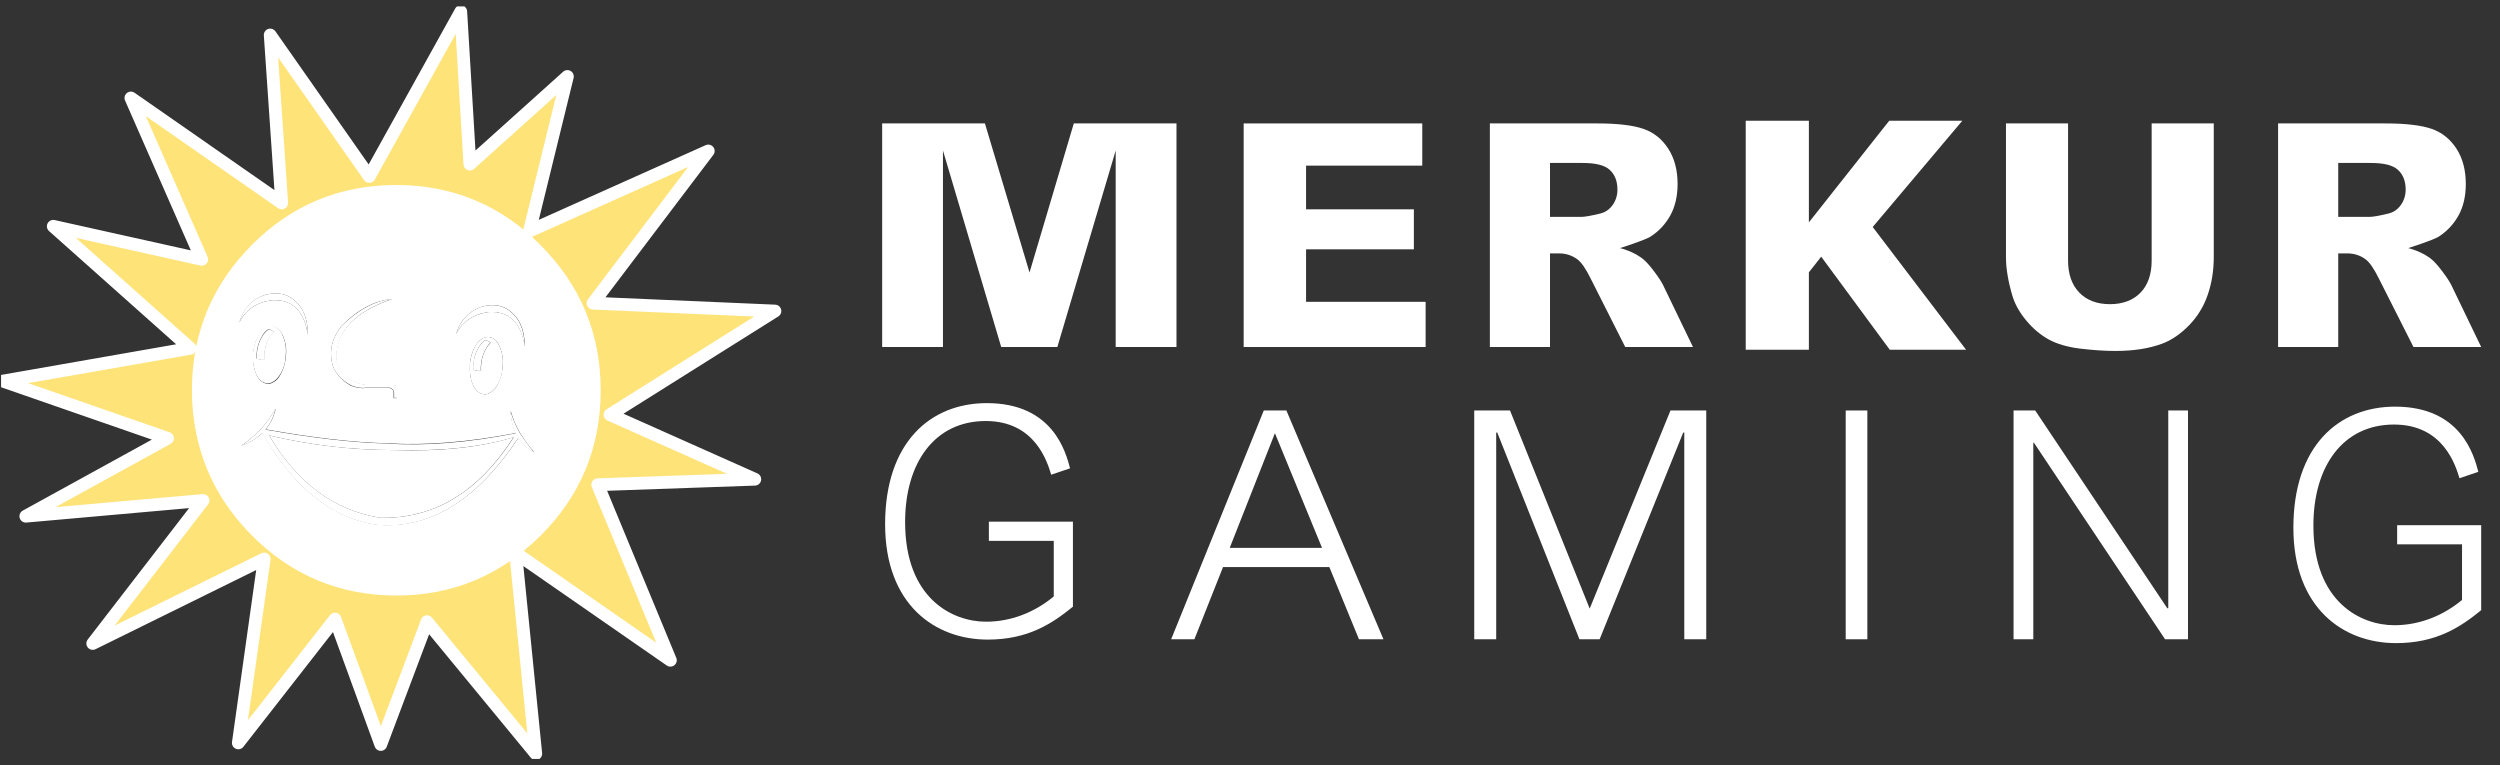 <svg width="196" height="60" viewBox="0 0 196 60" fill="none" xmlns="http://www.w3.org/2000/svg">
<rect x="0" y="0" width="196" height="60" fill="#333333" stroke="none"/>
<g clip-path="url(#clip0_6489_77953)">
<path fill-rule="evenodd" clip-rule="evenodd" d="M92.236 27.206V9.677H84.186L80.715 21.364L77.218 9.677H69.162V27.206H73.928V11.8L78.495 27.206H82.896L87.47 11.804V27.206H92.236Z" fill="white"/>
<path fill-rule="evenodd" clip-rule="evenodd" d="M110.847 19.547V16.411H102.396V12.986H111.506V9.677H97.504V27.206H111.769V23.663H102.396V19.547H110.847Z" fill="white"/>
<path fill-rule="evenodd" clip-rule="evenodd" d="M173.088 23.109C173.401 22.194 173.559 21.206 173.559 20.173V9.677H168.69V20.43C168.69 21.502 168.396 22.348 167.815 22.945C167.233 23.544 166.426 23.847 165.419 23.847C164.403 23.847 163.592 23.539 163.01 22.931C162.43 22.327 162.136 21.485 162.136 20.43V9.677H157.268V20.173C157.268 21.029 157.433 22.032 157.76 23.152C157.956 23.827 158.327 24.494 158.863 25.135C159.402 25.779 160.002 26.281 160.647 26.629C161.291 26.976 162.112 27.212 163.085 27.331C164.082 27.453 165.013 27.514 165.851 27.514C167.289 27.514 168.534 27.317 169.553 26.928C170.271 26.656 170.969 26.174 171.629 25.496C172.288 24.818 172.779 24.015 173.088 23.109Z" fill="white"/>
<path fill-rule="evenodd" clip-rule="evenodd" d="M183.317 12.776H185.874C186.902 12.776 187.595 12.951 187.994 13.312C188.399 13.678 188.604 14.2 188.604 14.865C188.604 15.319 188.475 15.727 188.222 16.079C187.964 16.437 187.626 16.663 187.217 16.75C186.514 16.92 186.044 17.003 185.782 17.003H183.317V12.776ZM185.474 20.338L185.476 20.34C185.79 20.582 186.125 21.07 186.5 21.83L189.216 27.206H194.526L192.191 22.366C192.076 22.12 191.839 21.758 191.488 21.289C191.053 20.711 190.815 20.49 190.704 20.39C189.956 19.72 188.81 19.451 188.81 19.451C188.81 19.451 190.777 18.823 191.196 18.552C191.855 18.126 192.379 17.564 192.755 16.88C193.129 16.197 193.319 15.37 193.319 14.421C193.319 13.332 193.071 12.398 192.581 11.647C192.094 10.9 191.446 10.382 190.653 10.107C189.832 9.821 188.615 9.677 187.038 9.677H178.602V27.206H183.317V19.867H184.042C184.571 19.867 185.053 20.026 185.474 20.338Z" fill="white"/>
<path fill-rule="evenodd" clip-rule="evenodd" d="M121.52 12.776H124.077C125.105 12.776 125.798 12.951 126.197 13.312C126.602 13.678 126.807 14.2 126.807 14.865C126.807 15.319 126.679 15.727 126.426 16.079C126.167 16.437 125.829 16.663 125.42 16.75C124.718 16.92 124.247 17.003 123.985 17.003H121.52V12.776ZM123.677 20.338L123.679 20.34C123.993 20.582 124.328 21.07 124.704 21.83L127.419 27.206H132.729L130.394 22.366C130.279 22.12 130.042 21.758 129.691 21.289C129.256 20.711 129.018 20.49 128.907 20.39C128.159 19.72 127.013 19.451 127.013 19.451C127.013 19.451 128.98 18.823 129.399 18.552C130.058 18.126 130.582 17.564 130.958 16.88C131.332 16.197 131.523 15.37 131.523 14.421C131.523 13.332 131.274 12.398 130.785 11.647C130.298 10.9 129.649 10.382 128.856 10.107C128.035 9.821 126.818 9.677 125.241 9.677H116.805V27.206H121.52V19.867H122.245C122.774 19.867 123.256 20.026 123.677 20.338Z" fill="white"/>
<path fill-rule="evenodd" clip-rule="evenodd" d="M103.647 42.954L99.954 33.961L96.41 42.954H103.647ZM95.886 44.457L93.64 50.119H91.818L99.081 32.182H100.852L108.464 50.119H106.543L104.221 44.457H95.886Z" fill="white"/>
<path fill-rule="evenodd" clip-rule="evenodd" d="M118.385 32.182L124.633 47.714L130.965 32.182H133.77V50.119H132.048V33.911H131.965L125.411 50.119H123.828L117.385 33.911H117.302V50.119H115.58V32.182H118.385Z" fill="white"/>
<path fill-rule="evenodd" clip-rule="evenodd" d="M144.703 50.119H146.4V32.182H144.703V50.119Z" fill="white"/>
<path fill-rule="evenodd" clip-rule="evenodd" d="M159.56 32.182L169.917 47.689H169.992V32.182H171.539V50.119H169.742L159.461 34.712H159.411V50.119H157.863V32.182H159.56Z" fill="white"/>
<path fill-rule="evenodd" clip-rule="evenodd" d="M194.525 41.175V47.839C192.866 49.192 190.984 50.42 187.846 50.42C183.7 50.42 179.801 47.664 179.801 41.376C179.801 34.963 183.342 31.881 187.779 31.881C192.956 31.881 193.964 35.714 194.301 36.992L192.822 37.493C192.53 36.541 191.589 33.284 187.689 33.284C183.678 33.284 181.37 36.566 181.37 41.2C181.37 47.238 185.112 49.017 187.712 49.017C189.639 49.017 191.477 48.315 193.023 47.038V42.678H187.936V41.175H194.525Z" fill="white"/>
<path fill-rule="evenodd" clip-rule="evenodd" d="M84.117 40.9V47.564C82.458 48.916 80.575 50.144 77.438 50.144C73.292 50.144 69.393 47.388 69.393 41.1C69.393 34.687 72.933 31.605 77.371 31.605C82.548 31.605 83.556 35.438 83.893 36.716L82.413 37.217C82.122 36.265 81.181 33.008 77.281 33.008C73.269 33.008 70.961 36.29 70.961 40.925C70.961 46.962 74.704 48.741 77.303 48.741C79.231 48.741 81.069 48.039 82.615 46.762V42.403H77.528V40.9H84.117Z" fill="white"/>
<path fill-rule="evenodd" clip-rule="evenodd" d="M154.139 27.418H148.156L142.782 20.123L141.816 21.353V27.418H136.865V9.464H141.816V17.434L148.116 9.464H153.848L146.82 17.796L154.139 27.418Z" fill="white"/>
<path fill-rule="evenodd" clip-rule="evenodd" d="M46.594 30.618C46.594 34.917 45.077 38.599 42.044 41.623C39.012 44.647 35.364 46.19 31.081 46.19C26.798 46.19 23.13 44.668 20.097 41.623C17.679 39.196 16.224 36.337 15.732 33.086C15.608 32.263 15.546 31.43 15.548 30.597C15.548 26.812 16.716 23.514 19.052 20.703C19.38 20.312 19.728 19.942 20.077 19.571C23.11 16.527 26.771 15.005 31.061 15.005C35.343 15.005 39.012 16.527 42.024 19.571C45.077 22.636 46.594 26.298 46.594 30.618ZM47.823 32.551L60.754 24.385L46.491 23.768L55.528 11.837L41.512 18.111L44.483 5.995L36.839 12.865L36.122 0.914L28.95 13.832L21.183 2.744L22.085 15.91L10.261 7.682L15.835 20.332L4.195 17.741L14.933 27.306L0.24 29.877L13.15 34.362L2.044 40.471L15.937 39.237L7.269 50.448L20.712 43.824L18.683 58.245L26.265 48.535L29.852 58.368L33.479 48.741L42.004 59.088L40.426 43.351L52.557 51.765L46.86 38.003L59.176 37.571L47.823 32.552" fill="#FEE379"/>
<path fill-rule="evenodd" clip-rule="evenodd" d="M30.858 35.288C27.573 35.282 24.299 34.896 21.103 34.136C23.275 37.859 26.178 40.012 29.812 40.595C34.034 40.677 37.517 38.572 40.263 34.279C37.722 35.061 34.587 35.411 30.858 35.288ZM38.03 26.668C37.868 26.787 37.73 26.933 37.62 27.1C37.314 27.544 37.136 28.063 37.108 28.602C37.087 28.731 37.087 28.863 37.108 28.993C37.215 29.027 37.324 29.055 37.435 29.075H37.702C37.681 28.932 37.681 28.786 37.702 28.643C37.74 28.107 37.917 27.589 38.214 27.141C38.28 27.045 38.355 26.955 38.439 26.874C38.334 26.755 38.188 26.681 38.03 26.668ZM21.247 26.298C21.312 26.201 21.388 26.112 21.472 26.03C21.362 25.919 21.218 25.846 21.062 25.825C20.901 25.935 20.762 26.075 20.652 26.236C20.346 26.68 20.169 27.2 20.14 27.738V28.129C20.247 28.164 20.357 28.191 20.468 28.211H20.734V27.8C20.75 27.259 20.928 26.735 21.247 26.298ZM26.042 28.499C25.796 27.471 26.042 26.504 26.738 25.599C28.009 24.282 29.361 23.562 30.755 23.439C28.296 24.282 26.861 25.496 26.472 27.08C26.165 28.17 26.431 29.054 27.312 29.692C27.795 30.009 28.355 30.187 28.931 30.206H30.858C31.021 30.206 31.103 30.268 31.124 30.412V31.215H30.858V30.782C30.858 30.597 30.735 30.453 30.489 30.412H28.624C28.557 30.429 28.488 30.436 28.419 30.433C28.095 30.42 27.776 30.351 27.476 30.227C26.698 29.754 26.206 29.178 26.042 28.499ZM20.898 23.089C21.861 22.863 22.661 23.068 23.275 23.727C23.849 24.303 24.136 25.146 24.136 26.257C23.849 24.344 22.907 23.439 21.288 23.541C20.099 23.706 19.238 24.303 18.747 25.311C19.116 24.138 19.833 23.398 20.898 23.089ZM40.284 24.652C40.858 25.228 41.144 26.072 41.144 27.183C40.858 25.27 39.915 24.364 38.296 24.467C37.108 24.632 36.247 25.208 35.734 26.236C36.104 25.064 36.821 24.323 37.886 24.015C38.87 23.768 39.669 23.994 40.284 24.652ZM22.169 26.298C22.4 26.806 22.485 27.369 22.415 27.923C22.376 28.476 22.208 29.012 21.923 29.486C21.799 29.714 21.605 29.895 21.369 30.001C21.291 30.056 21.198 30.084 21.103 30.083C21.087 30.099 21.064 30.107 21.042 30.104C21.006 30.107 20.971 30.1 20.939 30.083C20.591 30.042 20.304 29.816 20.099 29.363C20.009 29.151 19.941 28.93 19.894 28.705C19.849 28.384 19.835 28.061 19.853 27.738C19.889 27.182 20.065 26.643 20.365 26.174C20.475 26.007 20.614 25.861 20.776 25.742C20.94 25.636 21.132 25.579 21.329 25.578C21.369 25.599 21.39 25.599 21.431 25.619C21.531 25.641 21.627 25.675 21.718 25.722C21.77 25.758 21.818 25.799 21.861 25.845C21.988 25.979 22.091 26.132 22.169 26.298ZM36.841 28.561C36.88 28.005 37.056 27.468 37.353 26.997C37.457 26.831 37.598 26.69 37.763 26.586C37.924 26.47 38.119 26.412 38.317 26.422C38.348 26.438 38.384 26.445 38.419 26.442C38.519 26.464 38.615 26.498 38.706 26.545C38.747 26.586 38.808 26.627 38.849 26.668C38.984 26.802 39.089 26.964 39.157 27.141C39.388 27.649 39.474 28.212 39.403 28.767C39.361 29.319 39.193 29.854 38.911 30.33C38.771 30.538 38.58 30.708 38.358 30.824C38.28 30.878 38.187 30.907 38.091 30.906C38.075 30.922 38.052 30.929 38.03 30.926C38.001 30.93 37.972 30.922 37.948 30.906C37.599 30.885 37.313 30.638 37.087 30.186C36.997 29.974 36.929 29.753 36.882 29.527C36.837 29.207 36.824 28.884 36.841 28.561ZM40.755 33.909C40.775 33.955 40.803 33.997 40.837 34.033C41.142 34.536 41.492 35.012 41.882 35.452C41.386 35.181 40.964 34.793 40.653 34.321C37.435 39.155 33.788 41.431 29.71 41.15C26.144 40.718 23.091 38.332 20.57 33.95C20.095 34.387 19.538 34.723 18.931 34.938C19.47 34.563 19.971 34.136 20.427 33.662L20.488 33.601C20.918 33.121 21.296 32.597 21.616 32.037C21.487 32.633 21.22 33.19 20.837 33.662C24.546 34.321 27.722 34.691 30.386 34.753C33.337 34.938 36.698 34.67 40.448 33.95C40.19 33.403 40.05 32.807 40.038 32.202C40.199 32.801 40.44 33.375 40.755 33.909ZM42.046 41.623C45.079 38.579 46.595 34.91 46.595 30.618C46.595 26.326 45.079 22.65 42.046 19.592C39.014 16.547 35.359 15.025 31.083 15.025C26.807 15.025 23.145 16.547 20.099 19.592C19.73 19.962 19.382 20.353 19.075 20.723C16.738 23.541 15.57 26.84 15.57 30.618C15.569 31.451 15.631 32.283 15.755 33.107C16.226 36.357 17.681 39.203 20.12 41.644C23.152 44.688 26.814 46.211 31.103 46.211C35.366 46.19 39.014 44.661 42.046 41.623Z" fill="white"/>
<path fill-rule="evenodd" clip-rule="evenodd" d="M21.103 34.136C24.299 34.897 27.572 35.283 30.857 35.287C34.586 35.39 37.722 35.061 40.283 34.279C37.537 38.558 34.054 40.677 29.832 40.595C26.185 40.019 23.295 37.859 21.103 34.136ZM40.816 34.033C40.796 33.992 40.755 33.95 40.734 33.909C40.431 33.377 40.191 32.81 40.017 32.222C40.029 32.828 40.169 33.424 40.427 33.971C36.677 34.711 33.316 34.979 30.365 34.773C27.701 34.711 24.504 34.341 20.816 33.683C21.199 33.211 21.466 32.654 21.595 32.058C21.273 32.616 20.895 33.14 20.467 33.621L20.406 33.683C19.945 34.151 19.444 34.578 18.91 34.958C19.517 34.743 20.075 34.407 20.549 33.971C23.07 38.332 26.116 40.732 29.689 41.171C33.767 41.459 37.414 39.182 40.632 34.341C40.943 34.813 41.365 35.202 41.861 35.473C41.472 34.979 41.123 34.506 40.816 34.033ZM37.619 27.1C37.723 26.928 37.863 26.781 38.029 26.668C38.192 26.685 38.344 26.758 38.459 26.874C38.398 26.936 38.316 27.038 38.234 27.141C37.928 27.585 37.751 28.105 37.722 28.643C37.702 28.786 37.702 28.932 37.722 29.075H37.455C37.344 29.057 37.234 29.03 37.127 28.993C37.107 28.863 37.107 28.731 37.127 28.602C37.14 28.064 37.311 27.541 37.619 27.1ZM37.353 26.977C37.064 27.451 36.889 27.986 36.841 28.54C36.823 28.87 36.836 29.201 36.882 29.528C36.919 29.756 36.988 29.977 37.087 30.186C37.312 30.638 37.578 30.885 37.947 30.906C37.971 30.922 38 30.93 38.029 30.926C38.052 30.929 38.074 30.922 38.091 30.906C38.185 30.905 38.278 30.876 38.357 30.823C38.58 30.708 38.77 30.538 38.91 30.33C39.21 29.862 39.38 29.322 39.402 28.767C39.473 28.212 39.388 27.649 39.156 27.141C39.083 26.966 38.979 26.806 38.849 26.668C38.797 26.632 38.749 26.591 38.705 26.545C38.618 26.489 38.52 26.454 38.419 26.442C38.385 26.433 38.35 26.426 38.316 26.421C38.117 26.402 37.919 26.461 37.763 26.586C37.602 26.688 37.463 26.821 37.353 26.977ZM21.451 26.01C21.39 26.072 21.308 26.175 21.226 26.277C20.919 26.721 20.742 27.241 20.713 27.779V28.191H20.447C20.335 28.173 20.226 28.145 20.119 28.108V27.718C20.157 27.181 20.334 26.663 20.631 26.216C20.735 26.049 20.875 25.909 21.041 25.804C21.194 25.834 21.335 25.906 21.451 26.01ZM22.394 27.902C22.464 27.348 22.379 26.785 22.148 26.277C22.075 26.102 21.971 25.942 21.84 25.804C21.799 25.763 21.738 25.722 21.697 25.681C21.61 25.625 21.512 25.59 21.41 25.578C21.39 25.557 21.349 25.557 21.308 25.537C21.11 25.528 20.915 25.586 20.754 25.701C20.593 25.82 20.454 25.966 20.345 26.134C20.056 26.608 19.88 27.143 19.832 27.697C19.814 28.02 19.828 28.344 19.873 28.664C19.92 28.889 19.988 29.11 20.078 29.322C20.283 29.774 20.57 30.021 20.918 30.042C20.949 30.061 20.985 30.068 21.021 30.063C21.043 30.065 21.066 30.058 21.082 30.042C21.177 30.041 21.269 30.012 21.349 29.96C21.576 29.842 21.767 29.664 21.902 29.445C22.21 28.989 22.381 28.454 22.394 27.902ZM41.124 27.183C41.124 26.072 40.837 25.228 40.263 24.652C39.648 23.994 38.849 23.788 37.886 24.015C36.82 24.323 36.103 25.064 35.734 26.236C36.246 25.228 37.087 24.632 38.295 24.467C39.894 24.364 40.857 25.27 41.124 27.183ZM23.275 23.727C22.66 23.068 21.861 22.863 20.898 23.089C19.805 23.398 19.087 24.138 18.746 25.311C19.238 24.303 20.099 23.706 21.287 23.541C22.886 23.439 23.849 24.344 24.136 26.257C24.136 25.146 23.849 24.303 23.275 23.727ZM26.738 25.599C26.041 26.504 25.795 27.47 26.041 28.499C26.205 29.178 26.697 29.754 27.517 30.206C27.813 30.34 28.134 30.41 28.459 30.412C28.528 30.416 28.597 30.409 28.664 30.392H30.529C30.721 30.418 30.871 30.569 30.898 30.762V31.194H31.164V30.392C31.144 30.268 31.062 30.206 30.898 30.186H28.971C28.395 30.169 27.834 29.991 27.353 29.672C26.472 29.034 26.185 28.149 26.513 27.059C26.902 25.475 28.316 24.262 30.795 23.418C29.361 23.583 28.029 24.303 26.738 25.599Z" fill="white"/>
<path fill-rule="evenodd" clip-rule="evenodd" d="M15.815 20.332L4.176 17.741L14.914 27.306L0.221 29.878L13.131 34.362L2.024 40.471L15.918 39.237L7.27 50.448L20.713 43.824L18.684 58.244L26.266 48.535L29.852 58.368L33.48 48.741L42.004 59.088L40.426 43.351L52.558 51.764L46.861 38.003L59.177 37.571L47.824 32.51L60.755 24.385L46.492 23.768L55.529 11.837L41.512 18.111L44.484 5.995L36.84 12.865L36.123 0.914L28.951 13.832L21.184 2.744L22.086 15.91L10.262 7.681L15.815 20.332ZM46.594 30.618C46.594 34.917 45.078 38.599 42.045 41.623C39.012 44.647 35.365 46.19 31.082 46.19C26.799 46.19 23.131 44.668 20.098 41.623C17.68 39.196 16.225 36.337 15.733 33.086C15.608 32.263 15.547 31.43 15.549 30.597C15.549 26.812 16.717 23.514 19.053 20.703C19.381 20.312 19.729 19.942 20.078 19.571C23.11 16.527 26.772 15.005 31.061 15.005C35.344 15.005 39.013 16.527 42.025 19.571C45.078 22.637 46.594 26.298 46.594 30.618Z" stroke="white" stroke-linecap="round" stroke-linejoin="round"/>
</g>
<defs>
<clipPath id="clip0_6489_77953">
<rect width="195" height="59" fill="white" transform="translate(0.084 0.5)"/>
</clipPath>
</defs>
</svg>
